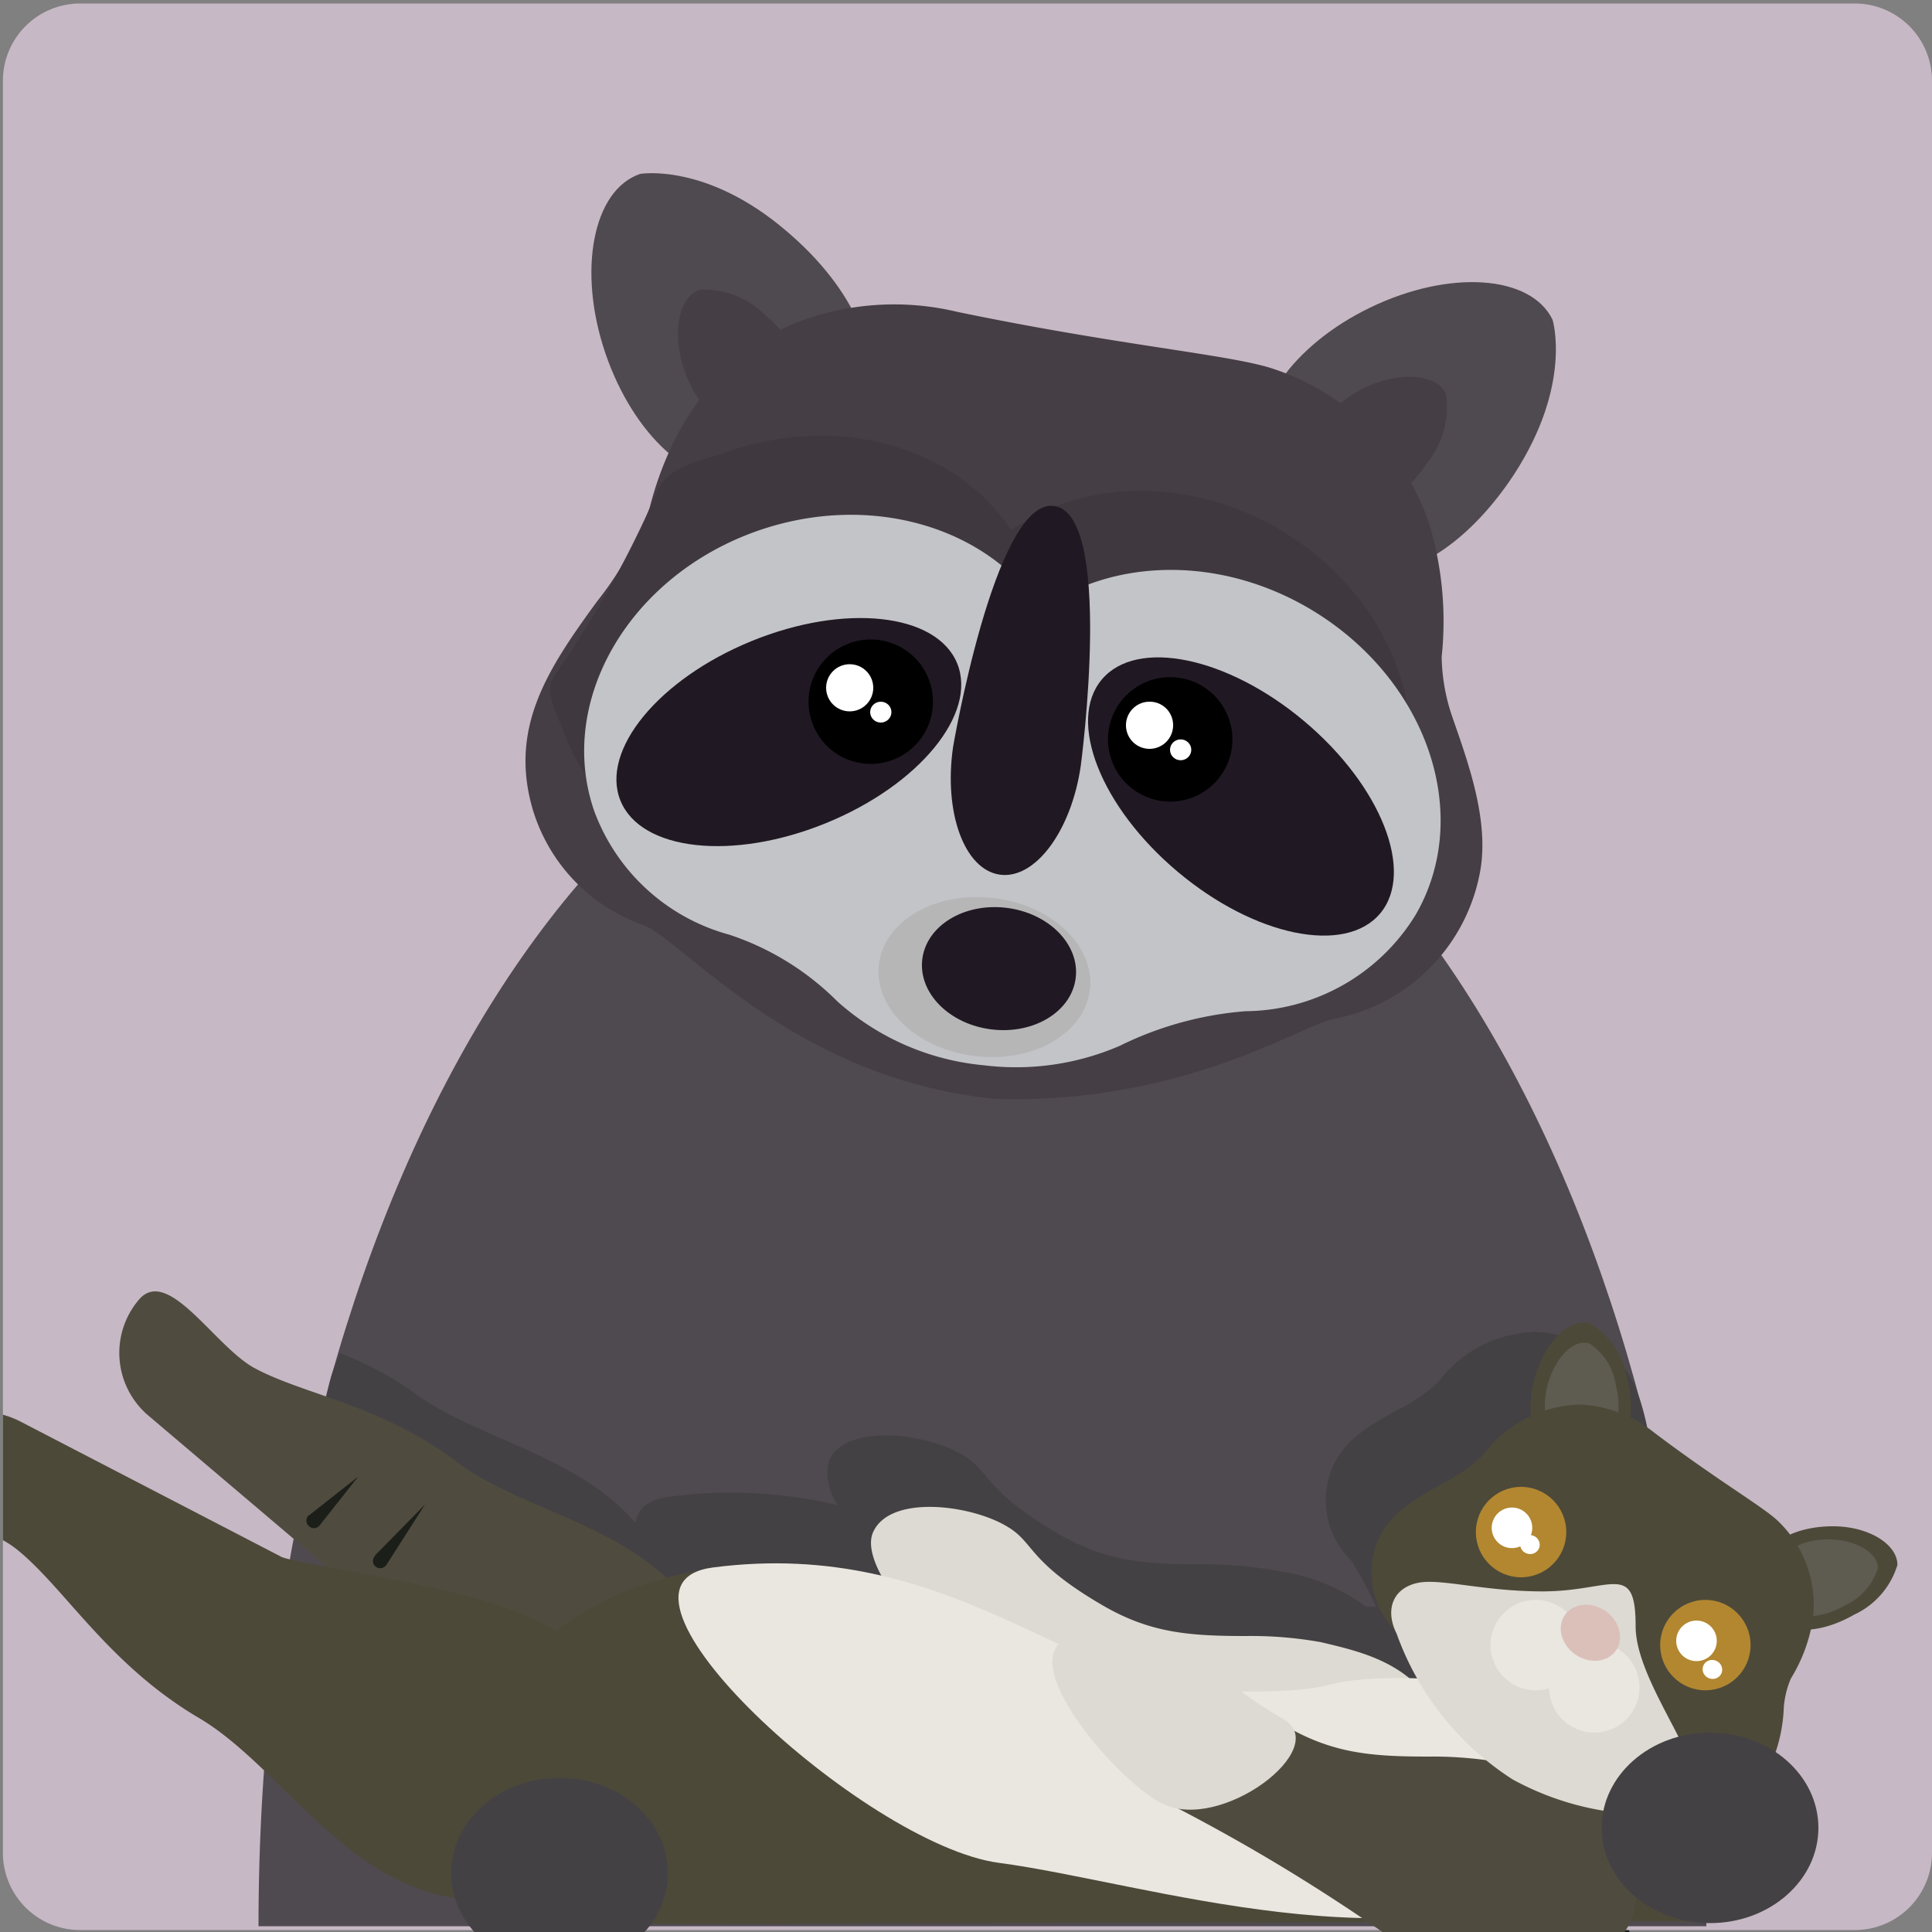 <svg xmlns="http://www.w3.org/2000/svg" xmlns:xlink="http://www.w3.org/1999/xlink" viewBox="0 0 100 100"><rect x="0" y="0" width="100" height="100" fill="#808080" stroke="none"/><defs><style>.cls-1{fill:none;}.cls-2{clip-path:url(#clip-path);}.cls-3{fill:#1c1e19;}.cls-4{fill:#c7b8c5;}.cls-5{fill:#4f4a4f;}.cls-6{fill:#453e45;}.cls-7{fill:#4c4939;}.cls-8{fill:#5e5b50;}.cls-9{fill:#444144;}.cls-10{fill:#3f393f;}.cls-11{fill:#c3c4c8;}.cls-12{fill:#201823;}.cls-13{fill:#b6b6b7;}.cls-14{fill:#fff;}.cls-15{fill:#4f4c3f;}.cls-16{fill:#dddad3;}.cls-17{fill:#eae7e1;}.cls-18{fill:#b28730;}.cls-19{fill:#dbc0ba;}</style><clipPath id="clip-path"><path class="cls-1" d="M96,100.08H4.15a4,4,0,0,1-4-4V4.18a4,4,0,0,1,4-4H96a4,4,0,0,1,4,4v91.9A4,4,0,0,1,96,100.08Z"/></clipPath></defs><title>Artboard 16</title><g id="raccoon"><g class="cls-2"><path class="cls-3" d="M9.15,87l2.38-2.72L9.76,87.47a.38.38,0,0,1-.66-.36A.18.18,0,0,1,9.15,87Z"/><path class="cls-3" d="M12,89.77l3.49-4.29-2.87,4.73a.38.38,0,0,1-.65-.4Z"/><path class="cls-3" d="M15.05,92.26l4.61-5.79-4,6.23a.38.38,0,0,1-.52.11.38.38,0,0,1-.12-.52Z"/><path class="cls-3" d="M18,95.18,21,90.32l-2.28,5.21a.39.39,0,0,1-.5.19.37.37,0,0,1-.19-.49Z"/><path class="cls-3" d="M21.54,97.11l2.28-4.3-1.59,4.6a.38.38,0,0,1-.48.23.37.37,0,0,1-.23-.48A.08.08,0,0,1,21.54,97.11Z"/><path class="cls-3" d="M5.61,84.48l4.48-3.25-4,3.83a.37.37,0,1,1-.52-.54Z"/><path class="cls-3" d="M3.37,80.87,6.17,79,3.85,81.45a.37.37,0,0,1-.53,0,.38.38,0,0,1,0-.53Z"/><path class="cls-3" d="M87.84,77.28,85,79.44l2.38-2.71a.38.38,0,0,1,.53,0,.37.37,0,0,1,0,.53Z"/><path class="cls-3" d="M90.34,78.68l-2.73,1,2.51-1.49a.25.25,0,0,1,.34.09.24.24,0,0,1-.08.34Z"/><path class="cls-3" d="M85.46,74.74l-.84,2.8.35-2.9a.26.26,0,0,1,.28-.22.25.25,0,0,1,.22.28S85.46,74.73,85.46,74.74Z"/><path class="cls-3" d="M65.67,95.21l1.49-1.08L66,95.57a.26.26,0,0,1-.36,0,.24.24,0,0,1,0-.35A.12.12,0,0,1,65.67,95.21Z"/><path class="cls-3" d="M68,97l1.84-1.65-1.35,2.07a.32.32,0,0,1-.45.1.33.33,0,0,1-.1-.45Z"/><path class="cls-3" d="M71,99l2.21-2.31-1.61,2.76a.37.37,0,0,1-.51.14A.39.39,0,0,1,70.9,99Z"/><path class="cls-3" d="M74.37,100.62l2.2-4.69-1.5,5a.38.38,0,0,1-.72-.22A.17.17,0,0,1,74.37,100.62Z"/><path class="cls-3" d="M79.22,101.59l-.7-7.76L80,101.49a.36.36,0,0,1-.3.43.38.38,0,0,1-.44-.29Z"/><path class="cls-3" d="M83.63,100.22l-1.5-4.49,2.19,4.2a.38.38,0,0,1-.15.51.39.39,0,0,1-.51-.16Z"/><path class="cls-4" d="M96,99.9H4.15a4,4,0,0,1-4-4V4a4,4,0,0,1,4-4H96a4,4,0,0,1,4,4V95.9A4,4,0,0,1,96,99.9Z"/><path class="cls-5" d="M13.38,99.7c0-35.92,16.78-65,37.47-65s37.47,29.12,37.47,65"/><path id="ear" class="cls-5" d="M80.36,16.55c-1.12-2.32-5.33-2.61-9.42-.64s-6.48,5.45-5.36,7.77l4.58,5.53c2.21,1.32,5.73-.87,8.21-4.66C81.4,19.89,80.36,16.55,80.36,16.55Z"/><path id="ear-2" data-name="ear" class="cls-6" d="M74.83,20.36c-.5-1-2.38-1.16-4.19-.29s-2.89,2.42-2.39,3.46l2,2.46c1,.58,2.55-.39,3.65-2.08A4.51,4.51,0,0,0,74.83,20.36Z"/><path id="ear-3" data-name="ear" class="cls-7" d="M98.21,81c0-1.06-1.47-2-3.34-2s-3.41.78-3.44,1.85l.65,2.9c.57.9,2.28.75,3.9-.18A4.16,4.16,0,0,0,98.21,81Z"/><path id="ear-4" data-name="ear" class="cls-8" d="M97.2,81.17c0-.79-1.09-1.46-2.48-1.49s-2.52.58-2.54,1.37l.48,2.15c.42.67,1.68.56,2.89-.13A3.11,3.11,0,0,0,97.2,81.17Z"/><path class="cls-9" d="M83.69,70.42a7.94,7.94,0,0,0-4.23-1.48,6.47,6.47,0,0,0-5,2.57A8.26,8.26,0,0,1,72.28,73C70.48,74,69,74.91,68.67,77a4.33,4.33,0,0,0,1.24,3.74,19.1,19.1,0,0,1,1.31,2.42l-.51,0a10.17,10.17,0,0,0-4.62-1.86,20.45,20.45,0,0,0-3.9-.33c-3,0-5-.17-7.48-1.62-3.77-2.22-3.48-3.2-4.81-4-1.85-1.16-6.12-1.73-7,.26a2.85,2.85,0,0,0,.47,2.3,23.83,23.83,0,0,0-8.73-.44c-1.14.14-1.64.65-1.75,1.36-2.95-3.52-8.4-4.41-11.52-6.79a17.09,17.09,0,0,0-3.77-2,8.64,8.64,0,0,0-.78,2.93c.11,4.3,3.37,9.38,5.29,11.5,2.1,2.33,4.5,4.28,7.39,3.09,2.18-.89,4.36-3.31,4.61-5.6,3,4.3,10.81,10.16,15.32,10.76,7.62,1,21,5.66,30.72.39a6.77,6.77,0,0,0,1.29-3.21c1.43.14,2.45.07,2.83.17C86,90.49,86.93,72.86,83.69,70.42Z"/><path id="ear-5" data-name="ear" class="cls-7" d="M82.32,68.5c-1-.32-2.29.88-2.84,2.67s-.17,3.5.85,3.81l3,.17c1-.3,1.35-2,.89-3.8A4.15,4.15,0,0,0,82.32,68.5Z"/><path id="ear-6" data-name="ear" class="cls-8" d="M82.25,69.53c-.75-.23-1.69.65-2.1,2s-.13,2.59.63,2.82l2.19.12c.76-.22,1-1.46.66-2.81A3.09,3.09,0,0,0,82.25,69.53Z"/><path id="ear-7" data-name="ear" class="cls-5" d="M33.14,9c-2.45.82-3.26,5-1.81,9.27s4.59,7.12,7,6.3l6-3.86c1.59-2-.14-5.8-3.6-8.73C36.58,8.41,33.14,9,33.14,9Z"/><path id="ear-8" data-name="ear" class="cls-6" d="M36.22,15c-1.09.37-1.45,2.21-.81,4.12s2,3.17,3.13,2.8l2.69-1.71c.71-.91-.06-2.58-1.6-3.88A4.5,4.5,0,0,0,36.22,15Z"/><path class="cls-6" d="M74.62,34A17.45,17.45,0,0,0,74,27.2a12.71,12.71,0,0,0-8.19-8.14c-2.26-.72-7.88-1.18-16.27-2.92a14,14,0,0,0-8.61.68c-3.67,1.65-6.19,5.1-7.3,9.45a17.38,17.38,0,0,1-2.72,4.85c-2.55,3.49-4.57,6.53-3.34,10.76a9.13,9.13,0,0,0,5.72,6c2,.71,7.83,8,18.27,9,9.75.27,15.83-3.85,17.51-4.15A9.49,9.49,0,0,0,76.63,45c.43-2.63-.66-5.58-1.43-7.81A10,10,0,0,1,74.62,34Z"/><path class="cls-10" d="M66.13,27.35c-4.7-2.71-10.14-2.51-13.79.1-2.78-4.25-8.81-6.09-14.61-4.09-1.46.5-3.08.73-3.68,2A54.51,54.51,0,0,1,28.68,35c-.56.81.18,2,.51,2.91a10.38,10.38,0,0,0,7,6.43,14.19,14.19,0,0,1,5.6,3.45A13.18,13.18,0,0,0,49.38,51a13.53,13.53,0,0,0,7-1,17.69,17.69,0,0,1,6.53-1.8,10.44,10.44,0,0,0,8.81-5C74.75,38,72.24,30.88,66.13,27.35Z"/><path class="cls-11" d="M67.69,31.45c-4.7-2.72-10.14-2.51-13.79.09-2.78-4.25-8.81-6.08-14.61-4.09-6.68,2.3-10.5,8.8-8.54,14.51a10.34,10.34,0,0,0,7,6.42,14.21,14.21,0,0,1,5.6,3.46,13.18,13.18,0,0,0,7.59,3.3,13.53,13.53,0,0,0,7-1,17.88,17.88,0,0,1,6.53-1.8,10.43,10.43,0,0,0,8.81-5C76.31,42.09,73.8,35,67.69,31.45Z"/><ellipse class="cls-12" cx="64.23" cy="41.22" rx="5.09" ry="9.41" transform="translate(-8.65 63.87) rotate(-49.95)"/><ellipse class="cls-12" cx="40.83" cy="37.9" rx="9.41" ry="5.09" transform="translate(-11.29 18.22) rotate(-22.19)"/><path class="cls-12" d="M55.94,39.64c-.49,3.38-2.37,5.9-4.2,5.63s-2.9-3.22-2.41-6.6c0,0,2.13-12.56,5.1-12.49C57.73,26.25,55.94,39.64,55.94,39.64Z"/><ellipse class="cls-13" cx="50.94" cy="50.57" rx="4.12" ry="5.5" transform="translate(-5.41 95.02) rotate(-83.05)"/><ellipse class="cls-12" cx="51.7" cy="50.13" rx="3.17" ry="4" transform="translate(-4.31 95.39) rotate(-83.05)"/><path d="M63.79,38.27a3.22,3.22,0,1,1-3.21-3.22A3.22,3.22,0,0,1,63.79,38.27Z"/><path d="M48.29,36.32a3.22,3.22,0,1,1-3.22-3.22A3.22,3.22,0,0,1,48.29,36.32Z"/><path class="cls-14" d="M60.72,37.54a1.22,1.22,0,1,1-1.22-1.22A1.21,1.21,0,0,1,60.72,37.54Z"/><ellipse class="cls-14" cx="61.11" cy="38.81" rx="0.55" ry="0.54"/><circle class="cls-14" cx="43.98" cy="35.6" r="1.22"/><ellipse class="cls-14" cx="45.59" cy="36.86" rx="0.55" ry="0.54"/><path class="cls-15" d="M24.38,88.17c-2.36-2.61-5.79-5.66-6.21-6L7.68,73.27a4.25,4.25,0,0,1-.49-6c1.51-1.77,3.94,2.45,6,3.55,2.54,1.37,6.55,1.9,10.46,4.85,3.4,2.61,9.63,3.38,12.3,7.81,1.62,2.68-1.27,6.56-4.17,7.75S26.48,90.49,24.38,88.17Z"/><path class="cls-16" d="M74.94,90c-1.1-3.78-4.22-4.44-6.56-5a20.47,20.47,0,0,0-3.9-.32c-3,0-5-.17-7.48-1.63-3.77-2.21-3.48-3.2-4.81-4-1.85-1.16-6.12-1.73-7,.26s3.88,6.86,5.85,7.8a98.08,98.08,0,0,1,11.57,7c.83.57,3.93,2.59,4.85,2.37C70.91,95.68,76.59,95.55,74.94,90Z"/><path class="cls-3" d="M19.42,80.5,22,77.87,20,81a.39.39,0,0,1-.53.11.37.37,0,0,1-.1-.52Z"/><path class="cls-3" d="M16,78.43l2.54-2-2,2.53A.37.37,0,0,1,16,79a.38.38,0,0,1-.06-.53Z"/><path class="cls-7" d="M25.33,99.6A12.8,12.8,0,0,1,24,93.94c0-7,5.75-11.8,12.71-12.71C49,79.64,55.43,87.51,62.53,87.64c7.34.13,4.76-.57,9.13-.69,7-.19,17.42,1.3,17.42,12.49"/><path class="cls-7" d="M24.86,82.79c-3.74-1.07-9.75-1.92-10.3-2.21l-13.5-7a4.7,4.7,0,0,0-6.31,2c-1.18,2.29,4.16,3,6.15,4.64,2.47,2,4.7,5.92,9.36,8.68,4.1,2.39,7.51,8.44,13.17,9.32,3.42.53,7.8-4.16,7.8-7.62S31.23,84.61,24.86,82.79Z"/><path class="cls-17" d="M51.7,96.42C44.75,95.49,30,82,36.92,81.13c12.25-1.59,18.7,6.28,25.8,6.41,7.35.13,4.76-.56,9.14-.68,7-.2,15.14,3.31,10.56,10C72.67,102.07,59.32,97.43,51.7,96.42Z"/><path class="cls-7" d="M92.69,86.89a8.35,8.35,0,0,0,1.13-3A6,6,0,0,0,92,78.7c-.82-.76-3.14-2.1-6.38-4.55a6.66,6.66,0,0,0-3.82-1.45,6.44,6.44,0,0,0-5,2.57,8.5,8.5,0,0,1-2.15,1.53c-1.8,1-3.28,1.87-3.61,3.93a4.32,4.32,0,0,0,1.24,3.73c.73.72,1.73,5,6,7.54,4.12,2.09,7.56,1.56,8.34,1.77A4.48,4.48,0,0,0,91.33,92a8.15,8.15,0,0,0,1-3.64A4.79,4.79,0,0,1,92.69,86.89Z"/><path class="cls-15" d="M84.4,96.19c-1.1-3.77-4.22-4.44-6.56-4.94a20.45,20.45,0,0,0-3.9-.33c-3,0-5-.17-7.48-1.63-3.77-2.21-3.48-3.19-4.81-4-1.85-1.16-6.12-1.73-7,.26s3.88,6.86,5.85,7.81a96.54,96.54,0,0,1,11.57,7c.83.58,3.93,2.59,4.85,2.38C80.37,101.92,86,101.79,84.4,96.19Z"/><ellipse class="cls-9" cx="28.96" cy="96.95" rx="5.61" ry="4.93"/><circle class="cls-18" cx="88.27" cy="85.15" r="2.34"/><circle class="cls-14" cx="87.81" cy="84.93" r="1.05"/><ellipse class="cls-14" cx="88.64" cy="86.42" rx="0.49" ry="0.51" transform="translate(-23.53 138.8) rotate(-69.31)"/><circle class="cls-18" cx="78.73" cy="79.3" r="2.34"/><circle class="cls-14" cx="78.26" cy="79.08" r="1.05"/><ellipse class="cls-14" cx="79.09" cy="80.57" rx="0.49" ry="0.51" transform="matrix(0.35, -0.94, 0.94, 0.35, -24.23, 126.09)"/><path class="cls-16" d="M84.66,84.17c0-3.4-1.24-1.8-4.82-1.8-3,0-5.26-.67-6.41-.45-1.34.26-1.76,1.4-1.14,2.64a14.94,14.94,0,0,0,6,7.54,14.72,14.72,0,0,0,8.34,1.76C90.22,93.22,84.66,87.76,84.66,84.17Z"/><circle class="cls-17" cx="79.49" cy="85.15" r="2.34"/><ellipse class="cls-9" cx="88.51" cy="94.61" rx="5.61" ry="4.93"/><circle class="cls-17" cx="82.52" cy="87.34" r="2.34"/><ellipse class="cls-19" cx="82.32" cy="84.51" rx="1.37" ry="1.61" transform="translate(-34.03 104.04) rotate(-55.28)"/><path class="cls-16" d="M66.46,89c-3.77-2.21-3.55-3-4.88-3.83-1.84-1.16-6.12-1.73-7,.26s3.63,7,5.59,7.93C63.21,94.86,68.94,90.49,66.46,89Z"/></g></g></svg>